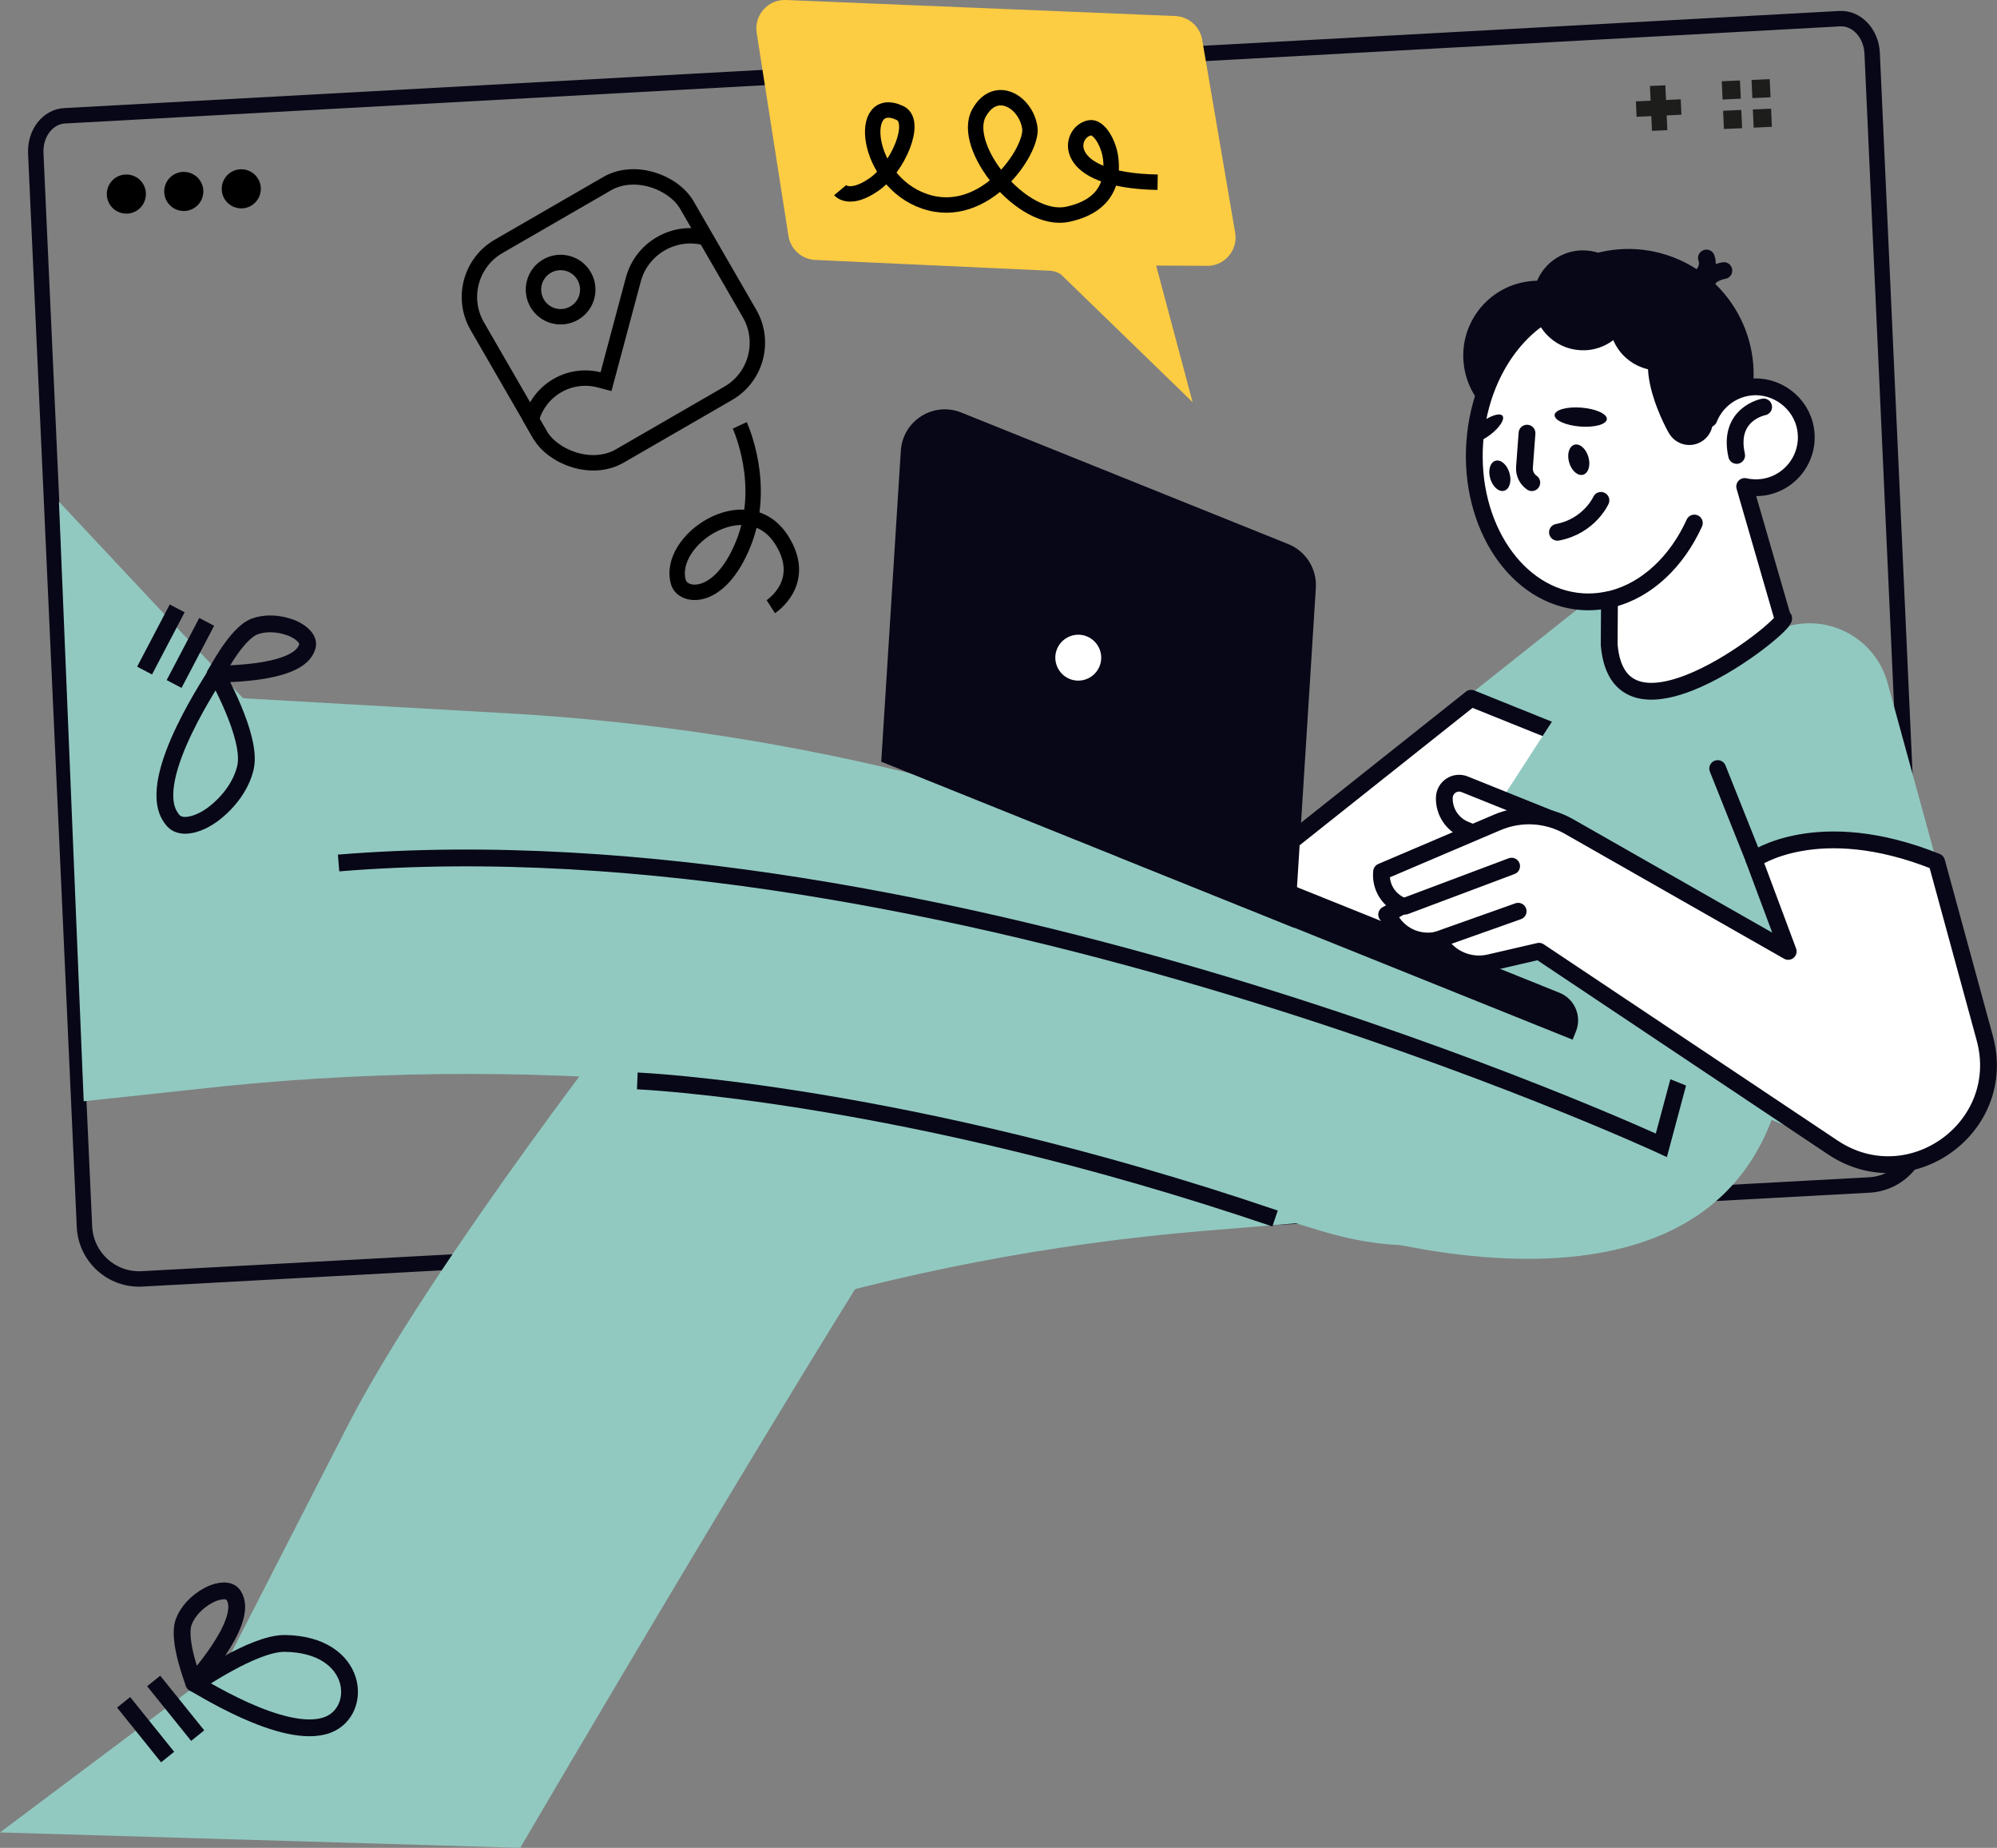 <?xml version="1.0" encoding="UTF-8"?>
<svg id="Layer_2" data-name="Layer 2" xmlns="http://www.w3.org/2000/svg" viewBox="0 0 259.11 239.71">
  <rect x="0" y="0" width="259.11" height="239.71" fill="#808080" stroke="none"/>
  <defs>
    <style>
      .cls-1 {
        fill: #91c9c0;
      }

      .cls-1, .cls-2, .cls-3, .cls-4, .cls-5 {
        stroke-width: 0px;
      }

      .cls-2 {
        fill: #fccc42;
      }

      .cls-6, .cls-7, .cls-8, .cls-9, .cls-10, .cls-11 {
        fill: none;
      }

      .cls-6, .cls-7, .cls-9, .cls-12, .cls-13 {
        stroke-linejoin: round;
      }

      .cls-6, .cls-7, .cls-9, .cls-12, .cls-13, .cls-11 {
        stroke: #080717;
      }

      .cls-6, .cls-9, .cls-12, .cls-13, .cls-11 {
        stroke-width: 2.18px;
      }

      .cls-3 {
        fill: #1d1d1b;
      }

      .cls-7, .cls-8, .cls-10 {
        stroke-width: 2px;
      }

      .cls-7, .cls-9, .cls-12 {
        stroke-linecap: round;
      }

      .cls-8 {
        stroke: #000;
      }

      .cls-8, .cls-11 {
        stroke-miterlimit: 10;
      }

      .cls-4 {
        fill: #000;
      }

      .cls-5 {
        fill: #080717;
      }

      .cls-12, .cls-13 {
        fill: #fff;
      }

      .cls-10 {
        stroke: #1d1d1b;
      }
    </style>
  </defs>
  <g id="Layer_2-2" data-name="Layer 2">
    <g>
      <g>
        <path class="cls-7" d="M242.53,153.72c3.89-.21,6.89-3.52,6.71-7.42l-6.33-139.41c-.12-2.57-1.99-4.57-4.18-4.47L8.4,15.02c-2.19.1-3.87,2.26-3.76,4.83l6.32,139.28c.18,3.94,3.54,6.99,7.48,6.77l224.08-12.18Z"/>
        <g>
          <path class="cls-4" d="M18.93,25.06c.06,1.4-1.02,2.59-2.42,2.65-1.4.06-2.59-1.02-2.65-2.42-.06-1.4,1.02-2.59,2.42-2.65,1.4-.06,2.59,1.02,2.65,2.42Z"/>
          <path class="cls-4" d="M26.38,24.72c.06,1.4-1.02,2.59-2.42,2.65-1.4.06-2.59-1.02-2.65-2.42-.06-1.4,1.02-2.59,2.42-2.65,1.4-.06,2.59,1.02,2.65,2.42Z"/>
          <path class="cls-4" d="M33.84,24.38c.06,1.4-1.02,2.59-2.42,2.65-1.4.06-2.59-1.02-2.65-2.42-.06-1.4,1.02-2.59,2.42-2.65,1.4-.06,2.59,1.02,2.65,2.42Z"/>
        </g>
        <g>
          <line class="cls-10" x1="215.08" y1="11.11" x2="215.34" y2="16.93"/>
          <line class="cls-10" x1="218.12" y1="13.88" x2="212.3" y2="14.15"/>
        </g>
        <g>
          <polygon class="cls-3" points="225.76 10.44 223.4 10.54 223.5 12.91 225.87 12.8 225.76 10.44 225.76 10.44"/>
          <polygon class="cls-3" points="225.93 14.26 223.57 14.37 223.68 16.73 226.04 16.63 225.93 14.26 225.93 14.26"/>
          <polygon class="cls-3" points="229.62 10.26 227.26 10.37 227.37 12.73 229.73 12.62 229.62 10.26 229.62 10.26"/>
          <polygon class="cls-3" points="229.8 14.09 227.43 14.2 227.54 16.56 229.9 16.45 229.8 14.09 229.8 14.09"/>
        </g>
      </g>
      <path class="cls-1" d="M124.05,146.72c-9.7-11.26-21.81-19.73-35.63-24.24-12.3,15.3-34.36,44.99-43.35,62.54l-15.72,30.69L0,237.71l67.5,2s40.26-68.84,56.55-92.99Z"/>
      <path class="cls-1" d="M156.25,159.67l11.91-.98,2.99.91c24.21,7.35,32.71-7.41,28.52-25.88l-11.88-6.15-28.6-1.55c-23.53-1.27-47.08.72-69.98,5.89-1.97,14.02.66,27.78,8.45,39.02,19.03-5.82,38.67-9.61,58.6-11.26Z"/>
      <path class="cls-1" d="M232.95,126.25l-1.11,11.15c-5.92,41.64-63.29,20.57-63.29,20.57l-12.92-4.07c-40.82-12.85-83.82-17.28-126.4-13.01l-18.37,1.97-3.21-77.78,23.89,25.5,34.42,1.96c37.15,2.12,73.53,11.38,107.17,27.28l15.31,6.59,15.41-15.28,29.1,15.12Z"/>
      <path class="cls-11" d="M221.79,125.33l-6.23,23.24s-92.98-43.05-171.63-36.62"/>
      <g>
        <line class="cls-11" x1="22.59" y1="88.73" x2="26.82" y2="80.67"/>
        <line class="cls-11" x1="18.76" y1="86.99" x2="22.99" y2="78.92"/>
        <path class="cls-6" d="M28.07,87.29c-.16-.03,4.7,8.23,3.78,12.27-.51,2.24-2.08,4.47-4.29,6.12-1.39,1.03-3.49,1.85-4.72,1.08-.33-.21-.55-.52-.75-.83-3.3-5.14,6.14-18.61,5.98-18.64Z"/>
        <path class="cls-6" d="M27.9,87.47c.04.1,2.7-5.3,5.14-6.2,1.35-.5,3.06-.45,4.69.15,1.02.38,2.17,1.2,2.19,2.1,0,.25-.08.47-.17.68-1.56,3.5-11.88,3.17-11.84,3.27Z"/>
      </g>
      <g>
        <g>
          <line class="cls-11" x1="25.65" y1="225.15" x2="19.94" y2="218.06"/>
          <line class="cls-11" x1="21.75" y1="227.93" x2="16.04" y2="220.83"/>
        </g>
        <path class="cls-6" d="M25.21,218.41c-.01.16,7.59-5.26,11.73-5.22,9.59.11,10.28,8.76,5.59,10.56-5.7,2.19-17.31-5.51-17.32-5.34Z"/>
        <path class="cls-6" d="M25.12,218.33c.1.04-2.2-5.53-1.27-7.96.51-1.35,1.68-2.6,3.2-3.42.96-.52,2.33-.85,3.03-.26.19.16.3.37.4.58,1.6,3.49-5.45,11.02-5.35,11.06Z"/>
      </g>
      <path class="cls-11" d="M82.69,140.22s34.54,1.45,82.75,17.85"/>
      <g>
        <path class="cls-1" d="M227.72,86.32l-12.1-7.59c-3.54-2.22-8.1-1.97-11.37.63l-43.83,34.81,41.12,16.54,26.18-44.4Z"/>
        <polygon class="cls-12" points="202.04 130.93 160.92 114.38 190.88 90.58 219.13 101.95 202.04 130.93"/>
        <line class="cls-12" x1="243.22" y1="130.06" x2="232.03" y2="123.43"/>
        <path class="cls-1" d="M251.28,111.8l-6.37-23.22c-1.56-5.67-7.46-8.96-13.1-7.29l-8.33,2.47-1.58-4.03-.12-.05c-5.23-2.1-11.21-.22-14.3,4.49l-26.77,41.34,61.22,24.63,9.35-38.34Z"/>
        <g>
          <path class="cls-12" d="M191.58,108.22l-1.46-.59c-1.69-.68-2.78-2.35-2.72-4.17h0c.05-1.34,1.4-2.22,2.64-1.72l12.29,4.94"/>
          <path class="cls-12" d="M251.28,111.8l6.24,22.86c3.16,11.57-9.73,20.85-19.7,14.2l-38.13-25.46-6.44,1.49c-2.08.48-4.27-.18-5.73-1.74l-1.12-1.19h0c-2.13.44-4.32-.39-5.61-2.14l-.87-1.18,2-1.11-.43-.23c-1.53-.82-2.41-2.49-2.23-4.22h0l15.02-6.4c3.01-1.28,6.44-1.08,9.28.53l28.46,16.21-4.45-11.92s8.25-5.92,23.7.29Z"/>
          <line class="cls-12" x1="196.98" y1="118.21" x2="186.41" y2="121.96"/>
          <line class="cls-12" x1="196.13" y1="112.36" x2="182.31" y2="117.55"/>
        </g>
        <line class="cls-9" x1="222.87" y1="99.7" x2="227.58" y2="111.5"/>
        <path class="cls-5" d="M143.71,118.19h59.7c2.12,0,3.85,1.72,3.85,3.85v1.16h-63.54v-5.01h0Z" transform="translate(57.73 -56.77) rotate(21.91)"/>
        <path class="cls-5" d="M167.94,120.37l-53.6-21.56,2.54-40.34c.25-3.9,4.23-6.41,7.86-4.95l42.41,17.06c2.29.92,3.73,3.21,3.58,5.68l-2.78,44.12Z"/>
        <path class="cls-12" d="M143.68,86.83c-.84,2.08-3.21,3.1-5.29,2.26-2.08-.84-3.1-3.21-2.26-5.29.84-2.08,3.21-3.1,5.29-2.26,2.08.84,3.1,3.21,2.26,5.29Z"/>
      </g>
      <g>
        <circle class="cls-5" cx="211.27" cy="48.53" r="16.24" transform="translate(98.52 233.67) rotate(-71.59)"/>
        <path class="cls-5" d="M189.94,47.39c.69,5.32,5.57,9.08,10.89,8.38s9.08-5.57,8.38-10.89c-.69-5.32-5.57-9.08-10.89-8.38-5.32.69-9.08,5.57-8.38,10.89Z"/>
        <path class="cls-13" d="M205.26,78.05c-8.44-.59-14.67-9.84-13.91-20.66.76-10.82,8.21-19.11,16.65-18.52,7.05.49,12.55,7.02,13.73,15.46.85-2.15,2.82-3.79,5.28-4.1,3.43-.43,6.68,1.99,7.26,5.39.63,3.69-1.94,7.12-5.61,7.6-.79.1-1.56.05-2.29-.11l4.93,17.03c2.13-.18-21.24,18.97-22.51,3.48l.04-5.86c-1.16.27-2.36.37-3.58.29Z"/>
        <path class="cls-9" d="M228.83,52.79s-4.71.87-3.5,6.29"/>
        <path class="cls-9" d="M209.21,77.68c4.48-1.17,8.36-4.82,10.63-9.83"/>
        <path class="cls-5" d="M194.95,53.94c.33.43-.37,1.53-1.58,2.45-1.2.92-2.45,1.31-2.78.88-.33-.43.37-1.53,1.58-2.45,1.2-.92,2.45-1.31,2.78-.88Z"/>
        <path class="cls-5" d="M208.49,54.38c-.06.68-1.62,1.1-3.49.95s-3.34-.82-3.29-1.5c.06-.68,1.62-1.1,3.49-.95s3.34.82,3.29,1.5Z"/>
        <path class="cls-9" d="M198.13,56.19l-.33,4.43c-.06.82.33,1.56.95,1.99"/>
        <path class="cls-9" d="M207.72,64.91s-1.49,3.35-5.64,4.14"/>
        <path class="cls-5" d="M199.82,42.26c1.82,3.08,5.8,4.1,8.88,2.28,3.08-1.82,4.1-5.8,2.28-8.88-1.82-3.08-5.8-4.1-8.88-2.28-3.08,1.82-4.1,5.8-2.28,8.88Z"/>
        <path class="cls-5" d="M209.71,44.89c1.82,3.08,5.8,4.1,8.88,2.28,3.08-1.82,4.1-5.8,2.28-8.88-1.82-3.08-5.8-4.1-8.88-2.28-3.08,1.82-4.1,5.8-2.28,8.88Z"/>
        <path class="cls-5" d="M216.57,56.23c.86,1.45,2.72,1.93,4.17,1.07,1.45-.86,1.93-2.72,1.07-4.17-.86-1.45-1.66-12.59-5.77-10.15-4.88,2.89-.32,11.81.53,13.26Z"/>
        <path class="cls-9" d="M223.67,35.1s-1.34.21-1.91.98"/>
        <path class="cls-9" d="M221.01,35.57s.82-.93.4-2.1"/>
        <path class="cls-5" d="M203.6,60c.31,1.07,1.12,1.78,1.81,1.58.69-.2,1-1.23.68-2.31-.31-1.07-1.12-1.78-1.81-1.58-.69.2-1,1.23-.68,2.31Z"/>
        <path class="cls-5" d="M193.36,62.08c.31,1.07,1.12,1.78,1.81,1.58.69-.2,1-1.23.68-2.31-.31-1.07-1.12-1.78-1.81-1.58s-1,1.23-.68,2.31Z"/>
      </g>
      <g>
        <path class="cls-8" d="M75.79,35.81c.97,1.68.4,3.84-1.29,4.81-1.68.97-3.84.4-4.81-1.29-.97-1.68-.4-3.84,1.29-4.81,1.68-.97,3.84-.4,4.81,1.29Z"/>
        <path class="cls-8" d="M91.57,30.85h0c-4.1-1.1-8.31,1.34-9.4,5.43l-3.54,13.23-.8-.21c-3.88-1.04-7.86,1.26-8.9,5.14h0l1.23,2.14"/>
        <rect class="cls-8" x="63.88" y="25.79" width="31.41" height="31.41" rx="7.58" ry="7.58" transform="translate(-10.08 45.38) rotate(-30.02)"/>
      </g>
      <path class="cls-8" d="M95.98,55.18s3.57,7.64.48,15.32c-3.09,7.68-7.85,7.01-8.43,5.05-1.63-5.5,8.86-12.45,13.33-5.59,3.62,5.57-1.35,8.74-1.35,8.74"/>
      <g>
        <path class="cls-2" d="M155.98,5.14l4.28,25.03c.42,2.4-1.56,4.53-3.98,4.31l-6.27-.03,4.73,17.72-17.09-16.58c-.42-.28-.91-.44-1.41-.47l-30.46-1.4c-1.76-.08-3.21-1.39-3.48-3.12l-4.12-26.34c-.36-2.3,1.47-4.36,3.8-4.26l50.51,2.08c1.74.07,3.19,1.35,3.49,3.06Z"/>
        <path class="cls-8" d="M109,24.68s1.22,1.46,4.39-.74c3.17-2.2,5.66-8.19,3.4-9.27-5.61-2.67-4.62,8.79,3.19,11.45,7.81,2.67,14.06-6.62,13.64-9.53-.49-3.41-4.46-5.78-6.59-1.94-2.43,4.39,5.63,14.38,11.48,13.15,5.85-1.23,5.84-5.37,5.59-7.32-.25-1.95-1.52-4.1-2.69-3.9-2.77.5-4.13,6.83,8.79,7.06"/>
      </g>
    </g>
  </g>
</svg>